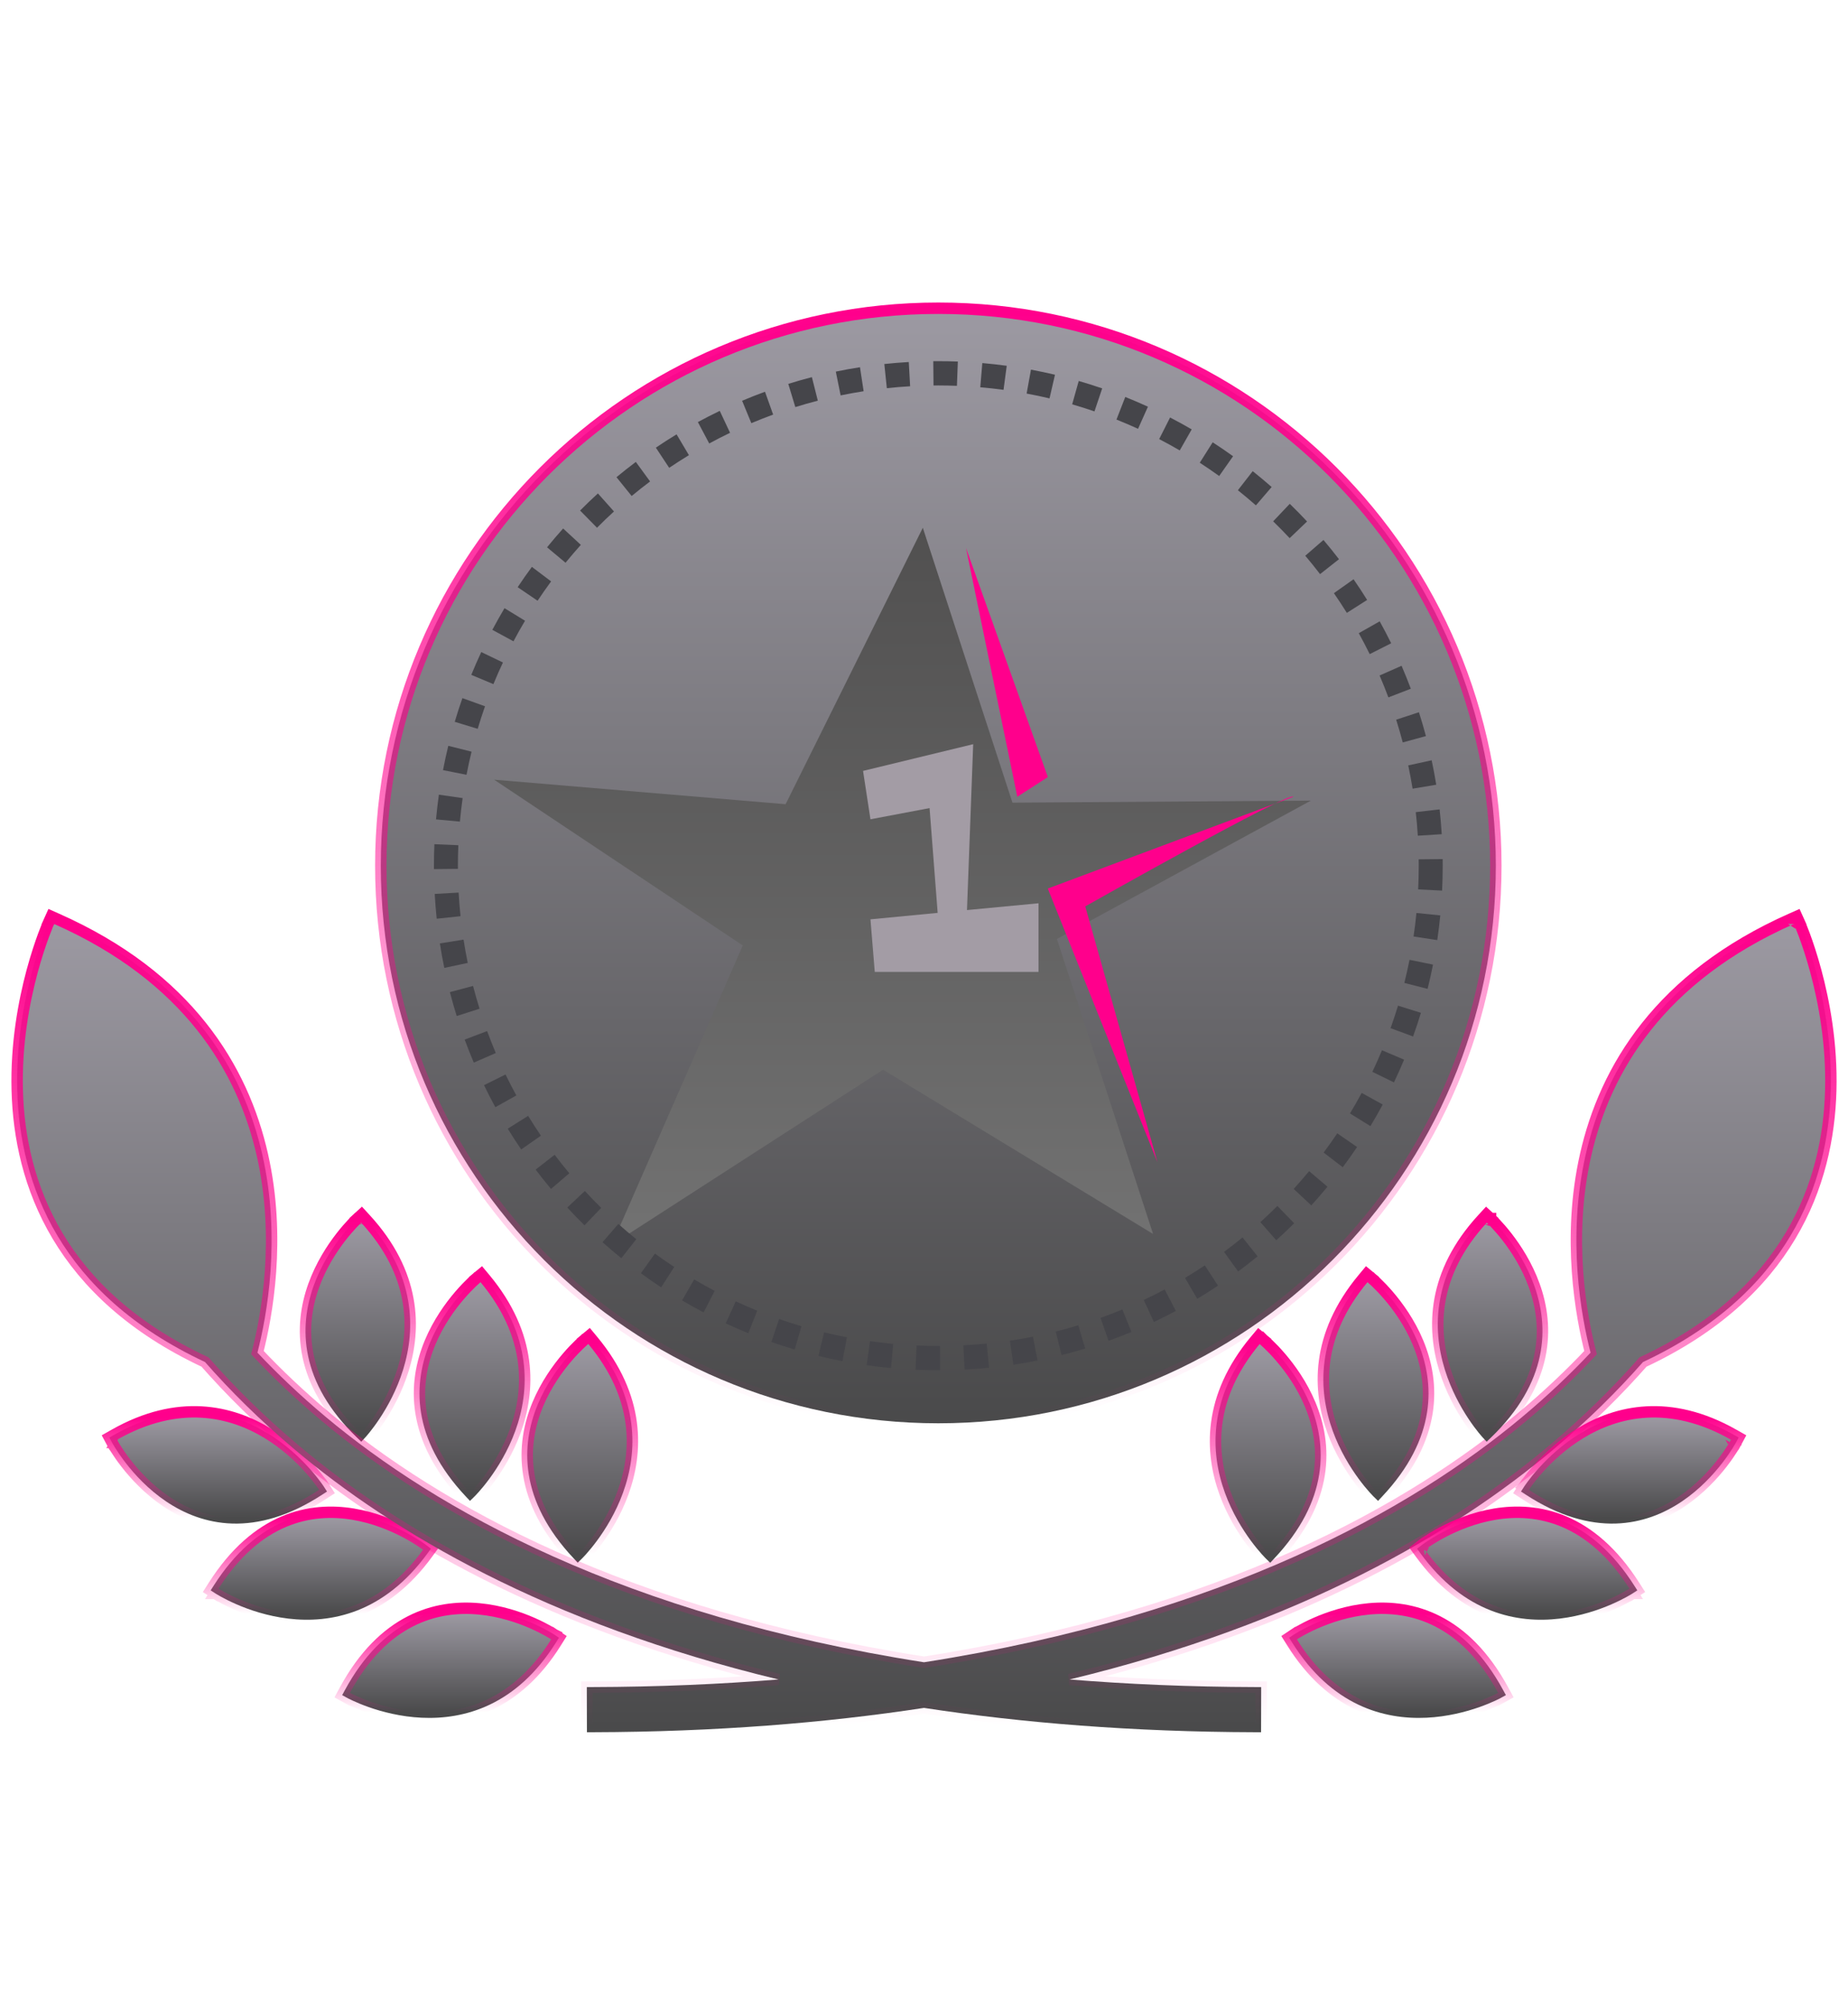 <svg width="81" height="88" viewBox="0 0 81 88" fill="none" xmlns="http://www.w3.org/2000/svg">
<path d="M16.018 53.417L15.849 53.233L15.665 53.401L15.834 53.586C15.665 53.401 15.665 53.401 15.665 53.402L15.664 53.402L15.663 53.403L15.66 53.406L15.648 53.417C15.638 53.427 15.623 53.441 15.605 53.459C15.568 53.495 15.515 53.548 15.45 53.617C15.32 53.754 15.141 53.955 14.943 54.21C14.547 54.72 14.069 55.453 13.749 56.344C13.428 57.237 13.265 58.291 13.506 59.434C13.748 60.579 14.392 61.791 15.653 63.005L15.836 63.181L16.009 62.995L15.826 62.825C16.009 62.995 16.009 62.995 16.01 62.995L16.01 62.995L16.011 62.993L16.014 62.99L16.024 62.979C16.033 62.969 16.046 62.955 16.062 62.936C16.094 62.899 16.14 62.845 16.196 62.775C16.309 62.635 16.464 62.431 16.636 62.172C16.979 61.655 17.393 60.914 17.67 60.021C18.227 58.221 18.223 55.815 16.018 53.417Z" fill="url(#paint0_linear_2107_18956)" stroke="url(#paint1_linear_2107_18956)" stroke-width="0.5"/>
<path d="M21.255 56.031L21.096 55.84L20.904 55.999L21.063 56.191C20.904 55.999 20.904 55.999 20.904 55.999L20.903 55.999L20.902 56L20.899 56.003L20.886 56.014C20.875 56.023 20.86 56.036 20.841 56.053C20.802 56.088 20.747 56.138 20.678 56.203C20.542 56.334 20.354 56.525 20.143 56.77C19.723 57.26 19.21 57.969 18.847 58.843C18.484 59.718 18.269 60.763 18.455 61.917C18.641 63.072 19.225 64.315 20.425 65.59L20.6 65.775L20.782 65.598L20.607 65.419C20.782 65.598 20.782 65.598 20.782 65.598L20.782 65.597L20.783 65.597L20.787 65.593L20.797 65.582C20.807 65.573 20.82 65.559 20.837 65.542C20.871 65.506 20.92 65.455 20.979 65.388C21.099 65.254 21.264 65.058 21.448 64.808C21.816 64.308 22.265 63.588 22.585 62.71C23.229 60.94 23.341 58.536 21.255 56.031Z" fill="url(#paint2_linear_2107_18956)" stroke="url(#paint3_linear_2107_18956)" stroke-width="0.5"/>
<path d="M25.978 58.739L25.819 58.547L25.627 58.706L25.786 58.898C25.627 58.706 25.626 58.706 25.626 58.706L25.626 58.706L25.625 58.707L25.621 58.71L25.609 58.721C25.598 58.73 25.583 58.743 25.564 58.76C25.525 58.795 25.469 58.845 25.401 58.91C25.265 59.041 25.076 59.232 24.866 59.477C24.446 59.967 23.933 60.676 23.57 61.55C23.206 62.425 22.992 63.471 23.178 64.624C23.364 65.779 23.948 67.023 25.148 68.298L25.322 68.483L25.505 68.305L25.33 68.126C25.505 68.305 25.505 68.305 25.505 68.305L25.505 68.305L25.506 68.304L25.509 68.301L25.52 68.29C25.529 68.281 25.543 68.267 25.56 68.249C25.594 68.214 25.642 68.162 25.702 68.095C25.821 67.961 25.986 67.765 26.17 67.515C26.538 67.016 26.988 66.296 27.307 65.417C27.951 63.647 28.063 61.243 25.978 58.739Z" fill="url(#paint4_linear_2107_18956)" stroke="url(#paint5_linear_2107_18956)" stroke-width="0.5"/>
<path d="M15.116 74.069L14.998 74.287L15.215 74.407L15.336 74.188C15.215 74.407 15.215 74.407 15.216 74.407L15.216 74.407L15.217 74.408L15.221 74.41L15.235 74.418C15.246 74.424 15.263 74.433 15.285 74.444C15.329 74.466 15.392 74.497 15.473 74.534C15.635 74.609 15.87 74.709 16.161 74.812C16.742 75.017 17.556 75.234 18.48 75.278C20.344 75.366 22.642 74.747 24.371 71.977L24.5 71.771L24.297 71.636L24.159 71.845C24.297 71.636 24.297 71.636 24.297 71.636L24.297 71.636L24.295 71.635L24.291 71.632L24.278 71.624C24.266 71.616 24.249 71.605 24.227 71.592C24.183 71.565 24.119 71.526 24.037 71.48C23.872 71.388 23.635 71.264 23.341 71.134C22.754 70.876 21.931 70.594 20.997 70.507C20.063 70.42 19.012 70.529 17.981 71.057C16.948 71.586 15.954 72.525 15.116 74.069Z" fill="url(#paint6_linear_2107_18956)" stroke="url(#paint7_linear_2107_18956)" stroke-width="0.5"/>
<path d="M18.745 68.065L18.888 67.869L18.696 67.72L18.543 67.918C18.696 67.72 18.696 67.72 18.696 67.72L18.695 67.72L18.694 67.719L18.691 67.716L18.677 67.706C18.666 67.698 18.65 67.686 18.629 67.671C18.587 67.641 18.526 67.598 18.447 67.546C18.29 67.442 18.062 67.301 17.777 67.151C17.21 66.851 16.409 66.511 15.484 66.357C14.557 66.203 13.502 66.235 12.436 66.688C11.369 67.141 10.311 68.007 9.367 69.487L9.234 69.696L9.442 69.831L9.578 69.621C9.442 69.831 9.442 69.831 9.442 69.831L9.443 69.831L9.444 69.832L9.448 69.834L9.461 69.843C9.472 69.85 9.488 69.859 9.509 69.872C9.551 69.897 9.612 69.933 9.69 69.976C9.847 70.063 10.074 70.179 10.357 70.303C10.922 70.549 11.719 70.824 12.638 70.934C14.491 71.156 16.827 70.704 18.745 68.065Z" fill="url(#paint8_linear_2107_18956)" stroke="url(#paint9_linear_2107_18956)" stroke-width="0.5"/>
<path d="M14.125 65.5L14.333 65.365L14.199 65.156L13.989 65.291C14.199 65.156 14.199 65.156 14.199 65.156L14.199 65.155L14.198 65.154L14.196 65.15L14.187 65.137C14.18 65.126 14.169 65.11 14.155 65.09C14.127 65.05 14.086 64.992 14.033 64.92C13.925 64.776 13.766 64.575 13.559 64.344C13.144 63.884 12.531 63.301 11.739 62.817C10.143 61.841 7.83 61.275 5.006 62.878L4.794 62.998L4.908 63.212L5.129 63.095C4.908 63.212 4.908 63.213 4.908 63.213L4.909 63.213L4.909 63.214L4.911 63.218L4.919 63.233C4.926 63.245 4.936 63.263 4.949 63.285C4.975 63.331 5.013 63.395 5.064 63.475C5.165 63.636 5.315 63.859 5.513 64.115C5.908 64.625 6.498 65.269 7.278 65.796C8.058 66.323 9.033 66.734 10.188 66.768C11.345 66.801 12.662 66.454 14.125 65.5Z" fill="url(#paint10_linear_2107_18956)" stroke="url(#paint11_linear_2107_18956)" stroke-width="0.5"/>
<path d="M78.625 40.492L78.853 40.389L78.751 40.163L78.524 40.264C72.759 42.818 70.351 46.842 69.498 50.618C68.672 54.273 69.306 57.681 69.716 59.279C68.846 60.201 67.855 61.147 66.724 62.093C61.889 66.134 53.705 70.782 40.5 72.847C27.295 70.782 19.112 66.134 14.276 62.093L14.276 62.092C13.145 61.147 12.155 60.201 11.284 59.279C11.694 57.682 12.328 54.274 11.502 50.618C10.649 46.842 8.241 42.818 2.476 40.264L2.249 40.163L2.147 40.389L2.375 40.492C2.147 40.389 2.147 40.39 2.147 40.39L2.146 40.391L2.145 40.393L2.142 40.401L2.129 40.431C2.117 40.457 2.101 40.495 2.08 40.545C2.039 40.645 1.981 40.792 1.911 40.98C1.772 41.356 1.589 41.898 1.408 42.566C1.049 43.902 0.701 45.749 0.756 47.786C0.81 49.823 1.267 52.058 2.522 54.16C3.772 56.253 5.805 58.2 8.986 59.689C10.08 60.934 11.383 62.236 12.934 63.539C17.199 67.126 23.925 71.144 34.121 73.601C31.565 73.809 28.852 73.926 25.971 73.934L25.721 73.935L25.721 74.185L25.725 75.664L25.726 75.914L25.976 75.913C31.363 75.898 36.183 75.506 40.5 74.847C44.817 75.506 49.636 75.898 55.024 75.913L55.274 75.914L55.275 75.664L55.279 74.185L55.279 73.935L55.029 73.934C52.148 73.926 49.435 73.809 46.879 73.601C57.075 71.144 63.801 67.126 68.066 63.539C69.616 62.236 70.919 60.934 72.014 59.69C75.195 58.2 77.228 56.253 78.478 54.16C79.733 52.058 80.19 49.824 80.244 47.786C80.299 45.749 79.951 43.902 79.591 42.566C79.411 41.898 79.228 41.356 79.089 40.98C79.019 40.792 78.961 40.645 78.92 40.545C78.899 40.495 78.883 40.457 78.871 40.431L78.858 40.401L78.855 40.393L78.854 40.391L78.853 40.39C78.853 40.39 78.853 40.389 78.625 40.492Z" fill="url(#paint12_linear_2107_18956)" stroke="url(#paint13_linear_2107_18956)" stroke-width="0.5"/>
<path d="M65.165 53.586L65.334 53.401L65.15 53.233L64.981 53.417C62.776 55.815 62.772 58.221 63.329 60.02C63.605 60.914 64.019 61.655 64.362 62.172C64.534 62.431 64.689 62.635 64.802 62.775C64.859 62.845 64.904 62.899 64.937 62.936C64.953 62.955 64.965 62.969 64.974 62.979L64.985 62.99L64.988 62.993L64.989 62.995L64.989 62.995C64.989 62.995 64.989 62.995 65.172 62.825L64.989 62.995L65.162 63.181L65.346 63.005C66.606 61.791 67.25 60.579 67.492 59.434C67.734 58.291 67.57 57.237 67.25 56.344C66.93 55.453 66.452 54.72 66.056 54.21C65.858 53.955 65.679 53.754 65.549 53.617C65.484 53.548 65.431 53.495 65.394 53.459C65.376 53.441 65.361 53.427 65.351 53.417L65.339 53.406L65.335 53.403L65.335 53.402L65.334 53.402C65.334 53.401 65.334 53.401 65.165 53.586Z" fill="url(#paint14_linear_2107_18956)" stroke="url(#paint15_linear_2107_18956)" stroke-width="0.5"/>
<path d="M60.393 65.419L60.219 65.598L60.401 65.775L60.575 65.59C61.776 64.315 62.36 63.072 62.546 61.917C62.732 60.763 62.517 59.718 62.154 58.843C61.791 57.969 61.278 57.26 60.858 56.77C60.647 56.525 60.459 56.334 60.323 56.203C60.255 56.138 60.199 56.088 60.16 56.053C60.141 56.036 60.126 56.023 60.115 56.014L60.103 56.003L60.099 56L60.098 55.999L60.097 55.999C60.097 55.999 60.097 55.999 59.938 56.191L60.097 55.999L59.905 55.84L59.746 56.031C57.66 58.536 57.773 60.94 58.416 62.709C58.736 63.588 59.185 64.308 59.553 64.808C59.737 65.058 59.902 65.254 60.021 65.388C60.081 65.455 60.13 65.506 60.164 65.542C60.181 65.559 60.194 65.573 60.203 65.582L60.214 65.593L60.217 65.597L60.218 65.597L60.219 65.598C60.219 65.598 60.219 65.598 60.393 65.419Z" fill="url(#paint16_linear_2107_18956)" stroke="url(#paint17_linear_2107_18956)" stroke-width="0.5"/>
<path d="M55.667 68.13L55.492 68.309L55.675 68.487L55.849 68.302C57.049 67.027 57.634 65.783 57.82 64.628C58.006 63.475 57.791 62.429 57.428 61.554C57.065 60.68 56.551 59.971 56.131 59.481C55.921 59.236 55.733 59.045 55.596 58.914C55.528 58.849 55.473 58.798 55.434 58.764C55.414 58.747 55.399 58.734 55.389 58.725L55.376 58.714L55.372 58.711L55.371 58.71L55.371 58.71C55.371 58.71 55.371 58.71 55.211 58.902L55.371 58.71L55.179 58.551L55.019 58.742C52.934 61.247 53.046 63.651 53.69 65.421C54.009 66.3 54.459 67.019 54.826 67.519C55.011 67.769 55.175 67.965 55.295 68.099C55.355 68.166 55.403 68.218 55.437 68.253C55.454 68.271 55.467 68.284 55.477 68.294L55.488 68.305L55.491 68.308L55.492 68.309L55.492 68.309C55.492 68.309 55.492 68.309 55.667 68.13Z" fill="url(#paint18_linear_2107_18956)" stroke="url(#paint19_linear_2107_18956)" stroke-width="0.5"/>
<path d="M56.844 71.845L56.706 71.636L56.503 71.771L56.632 71.977C58.36 74.747 60.659 75.366 62.522 75.278C63.447 75.234 64.261 75.017 64.842 74.812C65.133 74.709 65.367 74.609 65.53 74.534C65.611 74.497 65.674 74.466 65.718 74.444C65.74 74.433 65.756 74.424 65.768 74.418L65.782 74.41L65.786 74.408L65.787 74.407L65.787 74.407C65.787 74.407 65.787 74.407 65.667 74.188L65.787 74.407L66.005 74.287L65.886 74.069C65.049 72.525 64.055 71.586 63.022 71.057C61.99 70.529 60.94 70.42 60.005 70.507C59.072 70.594 58.249 70.876 57.662 71.134C57.367 71.264 57.13 71.388 56.966 71.48C56.884 71.526 56.82 71.565 56.776 71.592C56.754 71.605 56.737 71.616 56.725 71.624L56.711 71.632L56.707 71.635L56.706 71.636L56.706 71.636C56.706 71.636 56.706 71.636 56.844 71.845Z" fill="url(#paint20_linear_2107_18956)" stroke="url(#paint21_linear_2107_18956)" stroke-width="0.5"/>
<path d="M62.457 67.918L62.304 67.72L62.112 67.869L62.255 68.065C64.174 70.704 66.51 71.156 68.362 70.934C69.281 70.824 70.078 70.549 70.643 70.303C70.926 70.179 71.153 70.063 71.31 69.976C71.388 69.933 71.449 69.897 71.491 69.872C71.512 69.859 71.528 69.85 71.539 69.843L71.552 69.834L71.556 69.832L71.557 69.831L71.558 69.831C71.558 69.831 71.558 69.831 71.422 69.621L71.558 69.831L71.766 69.696L71.632 69.487C70.689 68.007 69.631 67.141 68.564 66.688C67.498 66.235 66.443 66.203 65.516 66.357C64.592 66.511 63.791 66.851 63.223 67.151C62.938 67.301 62.711 67.442 62.553 67.546C62.475 67.598 62.413 67.641 62.371 67.671C62.35 67.686 62.334 67.698 62.323 67.706L62.31 67.716L62.306 67.719L62.305 67.72L62.305 67.72C62.304 67.72 62.304 67.72 62.457 67.918Z" fill="url(#paint22_linear_2107_18956)" stroke="url(#paint23_linear_2107_18956)" stroke-width="0.5"/>
<path d="M67.012 65.291L66.801 65.156L66.667 65.365L66.875 65.5C68.338 66.454 69.655 66.801 70.812 66.768C71.968 66.734 72.942 66.323 73.723 65.796C74.502 65.269 75.093 64.625 75.488 64.115C75.686 63.859 75.836 63.636 75.937 63.475C75.987 63.395 76.025 63.331 76.051 63.285C76.064 63.263 76.074 63.245 76.081 63.233L76.089 63.218L76.091 63.214L76.092 63.213L76.092 63.213C76.092 63.213 76.092 63.212 75.872 63.095L76.092 63.212L76.207 62.998L75.995 62.878C73.171 61.275 70.858 61.841 69.262 62.817C68.47 63.301 67.856 63.884 67.442 64.344C67.234 64.575 67.075 64.776 66.968 64.92C66.914 64.992 66.873 65.05 66.845 65.09C66.831 65.11 66.821 65.126 66.813 65.137L66.805 65.15L66.802 65.154L66.802 65.155L66.801 65.156C66.801 65.156 66.801 65.156 67.012 65.291Z" fill="url(#paint24_linear_2107_18956)" stroke="url(#paint25_linear_2107_18956)" stroke-width="0.5"/>
<path d="M41.128 62.374C54.624 62.374 65.564 51.435 65.564 37.941C65.564 24.447 54.624 13.508 41.128 13.508C27.632 13.508 16.691 24.447 16.691 37.941C16.691 51.435 27.632 62.374 41.128 62.374Z" fill="url(#paint26_linear_2107_18956)" stroke="url(#paint27_linear_2107_18956)" stroke-width="0.5"/>
<g filter="url(#filter0_d_2107_18956)">
<path d="M48.325 39.149L59.458 33.086L46.377 33.176L42.448 21.129L36.434 33.244L23.656 32.169L34.558 39.433L28.815 52.551L40.706 44.879L52.541 52.077L48.325 39.149Z" fill="url(#paint28_linear_2107_18956)"/>
</g>
<path d="M45.519 42.593H38.342L38.153 40.289L41.099 40.006L40.744 35.414L38.153 35.904L37.828 33.784L42.656 32.613L42.384 39.883L45.519 39.585V42.593Z" fill="#A39CA5"/>
<g filter="url(#filter1_d_2107_18956)">
<path d="M42.34 23.012L44.59 33.917L45.929 33.055L42.34 23.012Z" fill="#FF008C"/>
</g>
<g filter="url(#filter2_d_2107_18956)">
<path d="M56.692 33.915C56.51 33.668 47.568 38.721 47.568 38.721L50.731 49.934L45.926 37.94L56.692 33.915Z" fill="#FF008C"/>
</g>
<path d="M41.201 60.05H41.128C40.792 60.05 40.46 60.043 40.128 60.028L40.175 58.965C40.49 58.979 40.808 58.986 41.128 58.986H41.201V60.05ZM42.278 60.021L42.224 58.958C42.568 58.94 42.909 58.915 43.248 58.881L43.35 59.94C42.995 59.975 42.638 60.003 42.278 60.021ZM39.055 59.954C38.696 59.921 38.34 59.879 37.987 59.829L38.133 58.775C38.469 58.823 38.809 58.863 39.151 58.895L39.055 59.954ZM44.417 59.807L44.264 58.754C44.604 58.703 44.94 58.645 45.275 58.578L45.478 59.623C45.127 59.692 44.774 59.754 44.417 59.807ZM36.926 59.652C36.573 59.584 36.222 59.507 35.874 59.423L36.12 58.388C36.451 58.469 36.785 58.541 37.122 58.606L36.926 59.652ZM46.528 59.386L46.275 58.353C46.608 58.27 46.937 58.178 47.264 58.079L47.566 59.099C47.223 59.203 46.877 59.299 46.528 59.386ZM34.834 59.142C34.489 59.039 34.147 58.929 33.809 58.811L34.152 57.805C34.475 57.918 34.8 58.023 35.129 58.121L34.834 59.142ZM48.589 58.76L48.237 57.756C48.561 57.641 48.88 57.517 49.195 57.386L49.594 58.371C49.263 58.508 48.927 58.638 48.589 58.76ZM32.799 58.427C32.465 58.292 32.135 58.147 31.809 57.996L32.248 57.029C32.558 57.173 32.873 57.311 33.191 57.44L32.799 58.427ZM50.576 57.935L50.132 56.97C50.442 56.824 50.747 56.67 51.048 56.509L51.538 57.45C51.223 57.619 50.902 57.781 50.576 57.935ZM30.84 57.516C30.522 57.348 30.207 57.172 29.897 56.989L30.426 56.07C30.721 56.244 31.021 56.411 31.326 56.572L30.84 57.516ZM52.476 56.919L51.941 56.003C52.235 55.827 52.524 55.644 52.808 55.453L53.387 56.342C53.089 56.542 52.785 56.734 52.476 56.919ZM28.979 56.416C28.678 56.218 28.382 56.012 28.091 55.8L28.706 54.936C28.983 55.139 29.266 55.335 29.553 55.524L28.979 56.416ZM54.269 55.721L53.65 54.862C53.925 54.658 54.196 54.447 54.462 54.23L55.122 55.058C54.843 55.286 54.559 55.507 54.269 55.721ZM27.234 55.139C26.953 54.913 26.678 54.679 26.408 54.438L27.103 53.639C27.36 53.868 27.621 54.091 27.889 54.307L27.234 55.139ZM55.941 54.353L55.242 53.559C55.497 53.328 55.747 53.092 55.989 52.849L56.726 53.608C56.471 53.863 56.209 54.111 55.941 54.353ZM25.619 53.698C25.361 53.444 25.11 53.185 24.865 52.919L25.634 52.193C25.867 52.446 26.107 52.693 26.352 52.934L25.619 53.698ZM57.476 52.825L56.703 52.104C56.935 51.849 57.16 51.589 57.38 51.324L58.185 52.007C57.955 52.285 57.718 52.558 57.476 52.825ZM24.151 52.104C23.92 51.827 23.695 51.544 23.477 51.256L24.311 50.608C24.518 50.883 24.733 51.152 24.954 51.417L24.151 52.104ZM58.855 51.153L58.016 50.51C58.222 50.235 58.422 49.953 58.614 49.667L59.483 50.267C59.281 50.568 59.071 50.863 58.855 51.153ZM22.844 50.374C22.642 50.076 22.445 49.772 22.256 49.463L23.149 48.901C23.329 49.195 23.515 49.485 23.709 49.77L22.844 50.374ZM60.067 49.351L59.171 48.795C59.35 48.5 59.52 48.201 59.684 47.896L60.606 48.405C60.435 48.726 60.255 49.041 60.067 49.351ZM21.712 48.522C21.539 48.206 21.373 47.884 21.215 47.557L22.158 47.088C22.309 47.399 22.467 47.705 22.631 48.007L21.712 48.522ZM61.098 47.435L60.152 46.972C60.3 46.661 60.441 46.345 60.574 46.026L61.543 46.439C61.403 46.776 61.254 47.108 61.098 47.435ZM20.767 46.568C20.626 46.235 20.493 45.899 20.367 45.559L21.351 45.186C21.471 45.51 21.597 45.831 21.731 46.148L20.767 46.568ZM61.937 45.423L60.95 45.058C61.067 44.733 61.176 44.404 61.277 44.073L62.281 44.386C62.174 44.736 62.06 45.081 61.937 45.423ZM20.018 44.526C19.91 44.181 19.81 43.831 19.719 43.479L20.735 43.208C20.822 43.544 20.917 43.877 21.019 44.206L20.018 44.526ZM62.573 43.336L61.554 43.075C61.637 42.74 61.713 42.404 61.781 42.063L62.811 42.273C62.74 42.631 62.66 42.985 62.573 43.336ZM19.474 42.417C19.4 42.062 19.335 41.705 19.28 41.344L20.318 41.179C20.371 41.522 20.433 41.862 20.502 42.199L19.474 42.417ZM62.997 41.199L61.957 41.041C62.008 40.7 62.05 40.357 62.084 40.011L63.129 40.117C63.094 40.48 63.05 40.841 62.997 41.199ZM19.141 40.262C19.103 39.903 19.075 39.541 19.054 39.176L20.102 39.116C20.122 39.464 20.15 39.808 20.185 40.151L19.141 40.262ZM63.209 39.03L62.159 38.977C62.176 38.633 62.185 38.288 62.185 37.94L62.182 37.659L63.233 37.648L63.235 37.937C63.236 38.305 63.226 38.669 63.209 39.03ZM19.02 38.088L19.02 37.94C19.02 37.624 19.026 37.309 19.04 36.996L20.09 37.041C20.077 37.339 20.071 37.639 20.071 37.94L20.072 38.077L19.02 38.088ZM62.144 36.624C62.123 36.277 62.093 35.932 62.055 35.591L63.1 35.471C63.139 35.831 63.171 36.193 63.193 36.557L62.144 36.624ZM20.158 36.006L19.111 35.909C19.145 35.545 19.186 35.184 19.237 34.826L20.278 34.976C20.229 35.317 20.19 35.66 20.158 36.006ZM61.916 34.563C61.859 34.22 61.796 33.88 61.725 33.543L62.752 33.319C62.827 33.673 62.894 34.03 62.952 34.39L61.916 34.563ZM20.448 33.954L19.417 33.75C19.486 33.392 19.563 33.037 19.649 32.685L20.669 32.941C20.587 33.275 20.513 33.612 20.448 33.954ZM61.485 32.536C61.396 32.201 61.299 31.869 61.195 31.54L62.194 31.213C62.304 31.558 62.406 31.907 62.5 32.258L61.485 32.536ZM20.938 31.94L19.932 31.633C20.035 31.283 20.148 30.937 20.268 30.595L21.259 30.952C21.144 31.278 21.038 31.607 20.938 31.94ZM60.855 30.562C60.734 30.239 60.605 29.919 60.469 29.603L61.432 29.177C61.575 29.508 61.71 29.844 61.838 30.183L60.855 30.562ZM21.627 29.982L20.657 29.575C20.795 29.238 20.941 28.905 21.094 28.576L22.044 29.033C21.896 29.346 21.758 29.662 21.627 29.982ZM60.036 28.666C59.883 28.356 59.723 28.051 59.557 27.749L60.474 27.229C60.649 27.544 60.816 27.865 60.977 28.19L60.036 28.666ZM22.506 28.105L21.58 27.602C21.75 27.282 21.928 26.965 22.113 26.653L23.013 27.204C22.836 27.499 22.667 27.8 22.506 28.105ZM59.033 26.859C58.852 26.566 58.663 26.278 58.467 25.995L59.328 25.385C59.534 25.682 59.732 25.985 59.923 26.292L59.033 26.859ZM23.563 26.327L22.69 25.733C22.89 25.431 23.099 25.134 23.313 24.843L24.156 25.479C23.951 25.757 23.754 26.039 23.563 26.327ZM57.86 25.16C57.65 24.887 57.435 24.618 57.212 24.355L58.009 23.663C58.243 23.939 58.469 24.22 58.689 24.507L57.86 25.16ZM24.788 24.662L23.978 23.985C24.206 23.705 24.441 23.43 24.683 23.161L25.459 23.878C25.229 24.134 25.005 24.396 24.788 24.662ZM56.527 23.584C56.291 23.332 56.051 23.087 55.804 22.847L56.532 22.079C56.791 22.331 57.044 22.589 57.29 22.853L56.527 23.584ZM26.168 23.128L25.426 22.374C25.68 22.118 25.94 21.868 26.207 21.624L26.911 22.414C26.657 22.646 26.409 22.884 26.168 23.128ZM55.048 22.147C54.79 21.92 54.526 21.699 54.258 21.484L54.908 20.648C55.191 20.873 55.467 21.105 55.738 21.343L55.048 22.147ZM27.687 21.737L27.021 20.913C27.298 20.683 27.581 20.46 27.869 20.243L28.494 21.099C28.22 21.305 27.95 21.518 27.687 21.737ZM53.438 20.861C53.159 20.66 52.876 20.466 52.587 20.279L53.154 19.383C53.457 19.58 53.754 19.783 54.047 19.994L53.438 20.861ZM29.331 20.502L28.747 19.618C29.044 19.416 29.347 19.222 29.655 19.035L30.196 19.947C29.904 20.125 29.615 20.311 29.331 20.502ZM51.71 19.739C51.414 19.567 51.113 19.401 50.808 19.243L51.286 18.296C51.607 18.462 51.923 18.635 52.234 18.817L51.71 19.739ZM31.086 19.435L30.589 18.497C30.904 18.326 31.224 18.162 31.548 18.006L31.999 18.967C31.69 19.116 31.386 19.271 31.086 19.435ZM49.882 18.792C49.571 18.649 49.255 18.515 48.936 18.387L49.322 17.397C49.657 17.531 49.988 17.673 50.315 17.823L49.882 18.792ZM32.932 18.545L32.528 17.563C32.858 17.423 33.193 17.292 33.531 17.168L33.888 18.169C33.565 18.287 33.247 18.413 32.932 18.545ZM47.972 18.029C47.65 17.918 47.323 17.815 46.994 17.72L47.282 16.696C47.628 16.796 47.971 16.904 48.31 17.021L47.972 18.029ZM34.86 17.84L34.551 16.823C34.892 16.716 35.237 16.618 35.586 16.528L35.846 17.56C35.514 17.645 35.185 17.739 34.86 17.84ZM46.002 17.459C45.67 17.381 45.336 17.309 44.998 17.247L45.188 16.2C45.542 16.265 45.893 16.34 46.241 16.422L46.002 17.459ZM36.845 17.328L36.635 16.285C36.985 16.212 37.337 16.148 37.694 16.093L37.854 17.145C37.516 17.198 37.179 17.259 36.845 17.328ZM43.986 17.084C43.649 17.038 43.309 17.001 42.967 16.972L43.056 15.911C43.415 15.942 43.772 15.982 44.126 16.03L43.986 17.084ZM38.871 17.012L38.761 15.953C39.116 15.915 39.473 15.886 39.833 15.865L39.892 16.928C39.55 16.947 39.209 16.975 38.871 17.012ZM41.943 16.908C41.672 16.898 41.4 16.892 41.127 16.892L40.917 16.894L40.906 15.829L41.127 15.828C41.413 15.828 41.699 15.833 41.983 15.844L41.943 16.908Z" fill="#45454A"/>
<defs>
<filter id="filter0_d_2107_18956" x="19.056" y="20.529" width="41.001" height="36.622" filterUnits="userSpaceOnUse" color-interpolation-filters="sRGB">
<feFlood flood-opacity="0" result="BackgroundImageFix"/>
<feColorMatrix in="SourceAlpha" type="matrix" values="0 0 0 0 0 0 0 0 0 0 0 0 0 0 0 0 0 0 127 0" result="hardAlpha"/>
<feOffset dx="-2" dy="2"/>
<feGaussianBlur stdDeviation="1.3"/>
<feComposite in2="hardAlpha" operator="out"/>
<feColorMatrix type="matrix" values="0 0 0 0 0.183 0 0 0 0 0.183 0 0 0 0 0.199 0 0 0 1 0"/>
<feBlend mode="normal" in2="BackgroundImageFix" result="effect1_dropShadow_2107_18956"/>
<feBlend mode="normal" in="SourceGraphic" in2="effect1_dropShadow_2107_18956" result="shape"/>
</filter>
<filter id="filter1_d_2107_18956" x="38.34" y="20.012" width="11.59" height="18.906" filterUnits="userSpaceOnUse" color-interpolation-filters="sRGB">
<feFlood flood-opacity="0" result="BackgroundImageFix"/>
<feColorMatrix in="SourceAlpha" type="matrix" values="0 0 0 0 0 0 0 0 0 0 0 0 0 0 0 0 0 0 127 0" result="hardAlpha"/>
<feOffset dy="1"/>
<feGaussianBlur stdDeviation="2"/>
<feComposite in2="hardAlpha" operator="out"/>
<feColorMatrix type="matrix" values="0 0 0 0 1 0 0 0 0 1 0 0 0 0 1 0 0 0 0.25 0"/>
<feBlend mode="normal" in2="BackgroundImageFix" result="effect1_dropShadow_2107_18956"/>
<feBlend mode="normal" in="SourceGraphic" in2="effect1_dropShadow_2107_18956" result="shape"/>
</filter>
<filter id="filter2_d_2107_18956" x="41.926" y="30.906" width="18.766" height="24.027" filterUnits="userSpaceOnUse" color-interpolation-filters="sRGB">
<feFlood flood-opacity="0" result="BackgroundImageFix"/>
<feColorMatrix in="SourceAlpha" type="matrix" values="0 0 0 0 0 0 0 0 0 0 0 0 0 0 0 0 0 0 127 0" result="hardAlpha"/>
<feOffset dy="1"/>
<feGaussianBlur stdDeviation="2"/>
<feComposite in2="hardAlpha" operator="out"/>
<feColorMatrix type="matrix" values="0 0 0 0 1 0 0 0 0 1 0 0 0 0 1 0 0 0 0.25 0"/>
<feBlend mode="normal" in2="BackgroundImageFix" result="effect1_dropShadow_2107_18956"/>
<feBlend mode="normal" in="SourceGraphic" in2="effect1_dropShadow_2107_18956" result="shape"/>
</filter>
<linearGradient id="paint0_linear_2107_18956" x1="15.685" y1="53.586" x2="15.685" y2="62.825" gradientUnits="userSpaceOnUse">
<stop stop-color="#9C99A2"/>
<stop offset="1" stop-color="#4A4A4B"/>
</linearGradient>
<linearGradient id="paint1_linear_2107_18956" x1="15.685" y1="53.586" x2="15.685" y2="62.825" gradientUnits="userSpaceOnUse">
<stop stop-color="#FF008C"/>
<stop offset="1" stop-color="#FF008C" stop-opacity="0"/>
</linearGradient>
<linearGradient id="paint2_linear_2107_18956" x1="20.692" y1="56.191" x2="20.692" y2="65.419" gradientUnits="userSpaceOnUse">
<stop stop-color="#9C99A2"/>
<stop offset="1" stop-color="#4A4A4B"/>
</linearGradient>
<linearGradient id="paint3_linear_2107_18956" x1="20.692" y1="56.191" x2="20.692" y2="65.419" gradientUnits="userSpaceOnUse">
<stop stop-color="#FF008C"/>
<stop offset="1" stop-color="#FF008C" stop-opacity="0"/>
</linearGradient>
<linearGradient id="paint4_linear_2107_18956" x1="25.415" y1="58.898" x2="25.415" y2="68.126" gradientUnits="userSpaceOnUse">
<stop stop-color="#9C99A2"/>
<stop offset="1" stop-color="#4A4A4B"/>
</linearGradient>
<linearGradient id="paint5_linear_2107_18956" x1="25.415" y1="58.898" x2="25.415" y2="68.126" gradientUnits="userSpaceOnUse">
<stop stop-color="#FF008C"/>
<stop offset="1" stop-color="#FF008C" stop-opacity="0"/>
</linearGradient>
<linearGradient id="paint6_linear_2107_18956" x1="19.747" y1="70.731" x2="19.747" y2="75.035" gradientUnits="userSpaceOnUse">
<stop stop-color="#9C99A2"/>
<stop offset="1" stop-color="#4A4A4B"/>
</linearGradient>
<linearGradient id="paint7_linear_2107_18956" x1="19.747" y1="70.731" x2="19.747" y2="75.035" gradientUnits="userSpaceOnUse">
<stop stop-color="#FF008C"/>
<stop offset="1" stop-color="#FF008C" stop-opacity="0"/>
</linearGradient>
<linearGradient id="paint8_linear_2107_18956" x1="14.061" y1="66.523" x2="14.061" y2="70.733" gradientUnits="userSpaceOnUse">
<stop stop-color="#9C99A2"/>
<stop offset="1" stop-color="#4A4A4B"/>
</linearGradient>
<linearGradient id="paint9_linear_2107_18956" x1="14.061" y1="66.523" x2="14.061" y2="70.733" gradientUnits="userSpaceOnUse">
<stop stop-color="#FF008C"/>
<stop offset="1" stop-color="#FF008C" stop-opacity="0"/>
</linearGradient>
<linearGradient id="paint10_linear_2107_18956" x1="9.559" y1="62.121" x2="9.559" y2="66.52" gradientUnits="userSpaceOnUse">
<stop stop-color="#9C99A2"/>
<stop offset="1" stop-color="#4A4A4B"/>
</linearGradient>
<linearGradient id="paint11_linear_2107_18956" x1="9.559" y1="62.121" x2="9.559" y2="66.52" gradientUnits="userSpaceOnUse">
<stop stop-color="#FF008C"/>
<stop offset="1" stop-color="#FF008C" stop-opacity="0"/>
</linearGradient>
<linearGradient id="paint12_linear_2107_18956" x1="40.5" y1="40.492" x2="40.5" y2="75.663" gradientUnits="userSpaceOnUse">
<stop stop-color="#9C99A2"/>
<stop offset="1" stop-color="#4A4A4B"/>
</linearGradient>
<linearGradient id="paint13_linear_2107_18956" x1="40.5" y1="40.492" x2="40.5" y2="75.663" gradientUnits="userSpaceOnUse">
<stop stop-color="#FF008C"/>
<stop offset="1" stop-color="#FF008C" stop-opacity="0"/>
</linearGradient>
<linearGradient id="paint14_linear_2107_18956" x1="65.314" y1="53.586" x2="65.314" y2="62.825" gradientUnits="userSpaceOnUse">
<stop stop-color="#9C99A2"/>
<stop offset="1" stop-color="#4A4A4B"/>
</linearGradient>
<linearGradient id="paint15_linear_2107_18956" x1="65.314" y1="53.586" x2="65.314" y2="62.825" gradientUnits="userSpaceOnUse">
<stop stop-color="#FF008C"/>
<stop offset="1" stop-color="#FF008C" stop-opacity="0"/>
</linearGradient>
<linearGradient id="paint16_linear_2107_18956" x1="60.309" y1="56.191" x2="60.309" y2="65.419" gradientUnits="userSpaceOnUse">
<stop stop-color="#9C99A2"/>
<stop offset="1" stop-color="#4A4A4B"/>
</linearGradient>
<linearGradient id="paint17_linear_2107_18956" x1="60.309" y1="56.191" x2="60.309" y2="65.419" gradientUnits="userSpaceOnUse">
<stop stop-color="#FF008C"/>
<stop offset="1" stop-color="#FF008C" stop-opacity="0"/>
</linearGradient>
<linearGradient id="paint18_linear_2107_18956" x1="55.583" y1="58.902" x2="55.583" y2="68.13" gradientUnits="userSpaceOnUse">
<stop stop-color="#9C99A2"/>
<stop offset="1" stop-color="#4A4A4B"/>
</linearGradient>
<linearGradient id="paint19_linear_2107_18956" x1="55.583" y1="58.902" x2="55.583" y2="68.13" gradientUnits="userSpaceOnUse">
<stop stop-color="#FF008C"/>
<stop offset="1" stop-color="#FF008C" stop-opacity="0"/>
</linearGradient>
<linearGradient id="paint20_linear_2107_18956" x1="61.255" y1="70.731" x2="61.255" y2="75.035" gradientUnits="userSpaceOnUse">
<stop stop-color="#9C99A2"/>
<stop offset="1" stop-color="#4A4A4B"/>
</linearGradient>
<linearGradient id="paint21_linear_2107_18956" x1="61.255" y1="70.731" x2="61.255" y2="75.035" gradientUnits="userSpaceOnUse">
<stop stop-color="#FF008C"/>
<stop offset="1" stop-color="#FF008C" stop-opacity="0"/>
</linearGradient>
<linearGradient id="paint22_linear_2107_18956" x1="66.939" y1="66.523" x2="66.939" y2="70.733" gradientUnits="userSpaceOnUse">
<stop stop-color="#9C99A2"/>
<stop offset="1" stop-color="#4A4A4B"/>
</linearGradient>
<linearGradient id="paint23_linear_2107_18956" x1="66.939" y1="66.523" x2="66.939" y2="70.733" gradientUnits="userSpaceOnUse">
<stop stop-color="#FF008C"/>
<stop offset="1" stop-color="#FF008C" stop-opacity="0"/>
</linearGradient>
<linearGradient id="paint24_linear_2107_18956" x1="71.442" y1="62.121" x2="71.442" y2="66.52" gradientUnits="userSpaceOnUse">
<stop stop-color="#9C99A2"/>
<stop offset="1" stop-color="#4A4A4B"/>
</linearGradient>
<linearGradient id="paint25_linear_2107_18956" x1="71.442" y1="62.121" x2="71.442" y2="66.52" gradientUnits="userSpaceOnUse">
<stop stop-color="#FF008C"/>
<stop offset="1" stop-color="#FF008C" stop-opacity="0"/>
</linearGradient>
<linearGradient id="paint26_linear_2107_18956" x1="41.128" y1="13.758" x2="41.128" y2="62.124" gradientUnits="userSpaceOnUse">
<stop stop-color="#9C99A2"/>
<stop offset="1" stop-color="#4A4A4B"/>
</linearGradient>
<linearGradient id="paint27_linear_2107_18956" x1="41.128" y1="13.758" x2="41.128" y2="62.124" gradientUnits="userSpaceOnUse">
<stop stop-color="#FF008C"/>
<stop offset="1" stop-color="#FF008C" stop-opacity="0"/>
</linearGradient>
<linearGradient id="paint28_linear_2107_18956" x1="41.557" y1="21.129" x2="41.557" y2="52.551" gradientUnits="userSpaceOnUse">
<stop stop-color="#515050"/>
<stop offset="1" stop-color="#727272"/>
</linearGradient>
</defs>
</svg>
